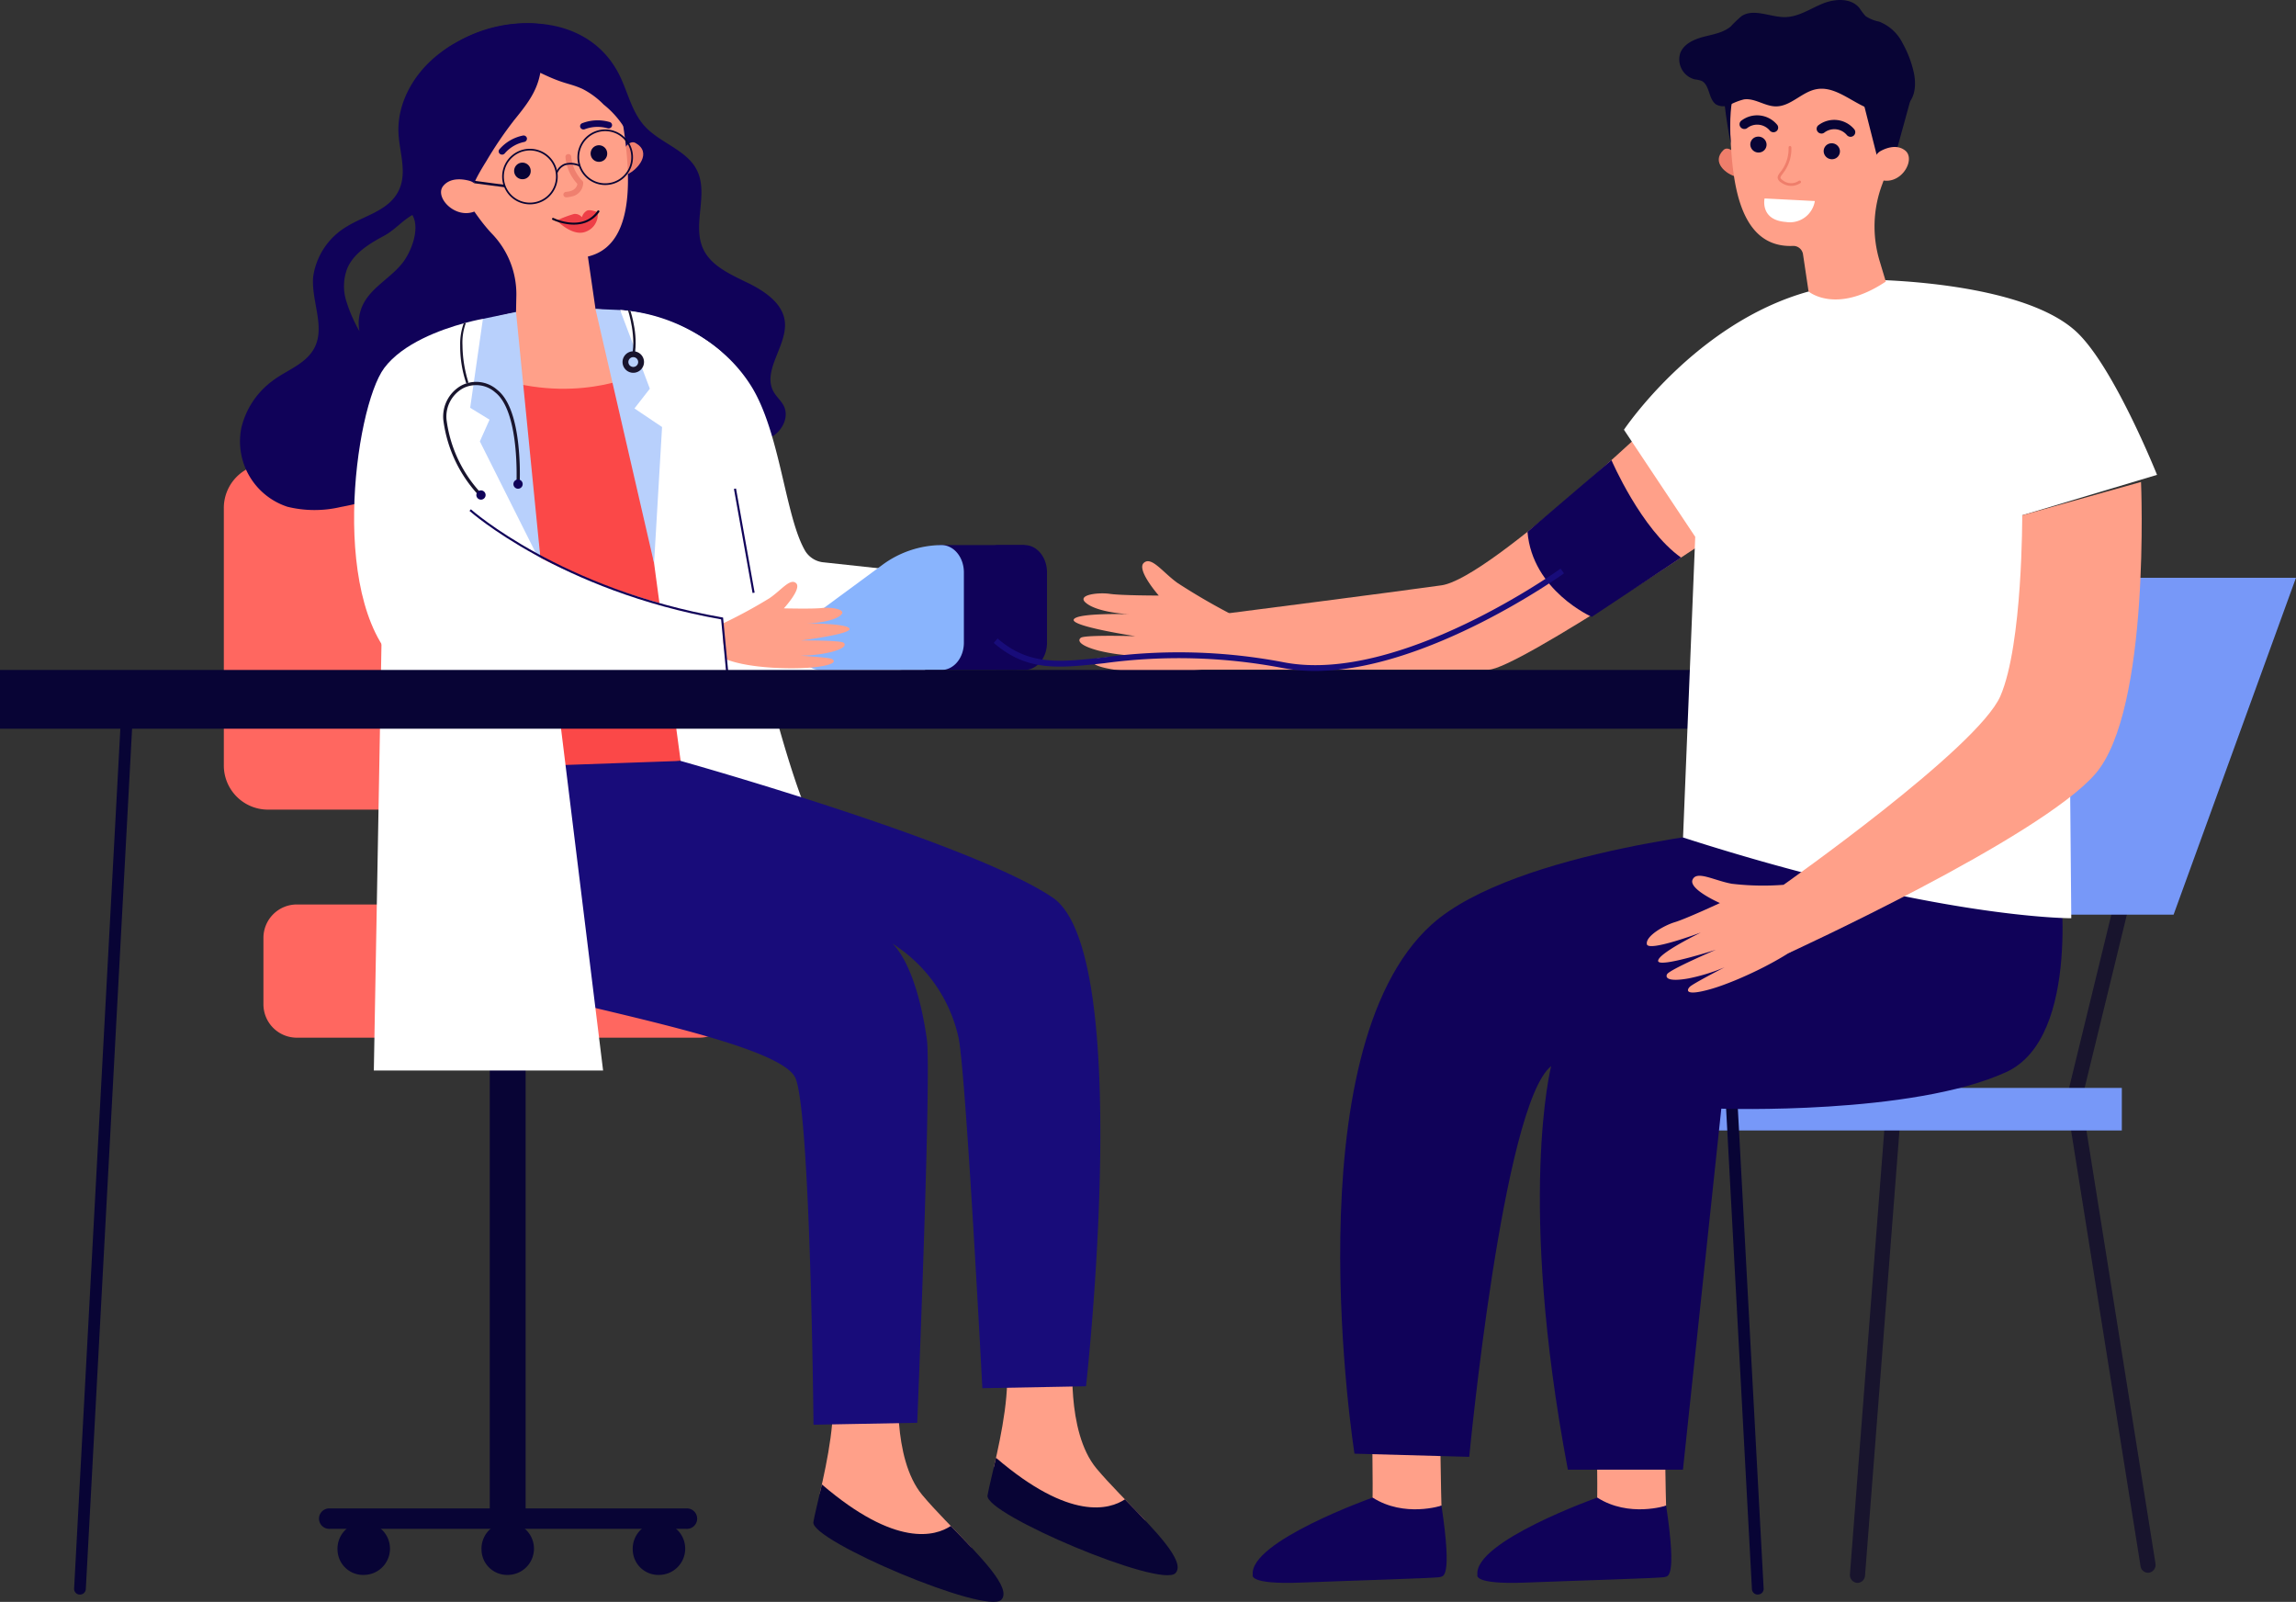 <svg id="Group_32169" data-name="Group 32169" xmlns="http://www.w3.org/2000/svg" xmlns:xlink="http://www.w3.org/1999/xlink" width="355.538" height="248" viewBox="0 0 355.538 248">
  <rect x="0" y="0" width="355.538" height="248" fill="#333333" stroke="none"/>
  <defs>
    <clipPath id="clip-path">
      <rect id="Rectangle_16002" data-name="Rectangle 16002" width="355.538" height="248" fill="none"/>
    </clipPath>
  </defs>
  <g id="Group_32168" data-name="Group 32168" clip-path="url(#clip-path)">
    <path id="Path_77968" data-name="Path 77968" d="M240.371,365.72c-18.861,0-24.33-5.56-24.564-5.808l.35-.33c.059.062,6.159,6.214,27.124,5.615l.014.481q-1.512.044-2.924.043" transform="translate(-158.093 -263.418)" fill="#180c7a"/>
    <rect id="Rectangle_15997" data-name="Rectangle 15997" width="5.553" height="24.603" transform="translate(62.631 120.809)" fill="#080435"/>
    <path id="Path_77969" data-name="Path 77969" d="M220.026,544.241H157.7a5.172,5.172,0,0,1-5.172-5.172V528.788a5.172,5.172,0,0,1,5.172-5.172h62.329a5.172,5.172,0,0,1,5.172,5.172v10.281a5.172,5.172,0,0,1-5.172,5.172" transform="translate(-111.735 -383.585)" fill="#ff6760"/>
    <path id="Path_77970" data-name="Path 77970" d="M179.193,322.046h-42.76a6.834,6.834,0,0,1-6.833-6.833V275.337a6.834,6.834,0,0,1,6.833-6.833h42.76a6.833,6.833,0,0,1,6.833,6.833v39.876a6.833,6.833,0,0,1-6.833,6.833" transform="translate(-94.94 -196.698)" fill="#ff6760"/>
    <rect id="Rectangle_15998" data-name="Rectangle 15998" width="5.553" height="74.461" transform="translate(75.84 160.656)" fill="#080435"/>
    <path id="Path_77971" data-name="Path 77971" d="M186.4,876.419h55.214a1.583,1.583,0,1,0,0-3.161H186.4a1.583,1.583,0,1,0,0,3.161" transform="translate(-135.33 -639.721)" fill="#080435"/>
    <path id="Path_77972" data-name="Path 77972" d="M366.382,886.8a4.064,4.064,0,1,1,4.059,3.851,3.959,3.959,0,0,1-4.059-3.851" transform="translate(-268.4 -646.821)" fill="#080435"/>
    <path id="Path_77973" data-name="Path 77973" d="M195.441,886.8a4.064,4.064,0,1,1,4.058,3.851,3.959,3.959,0,0,1-4.058-3.851" transform="translate(-143.174 -646.821)" fill="#080435"/>
    <path id="Path_77974" data-name="Path 77974" d="M278.8,886.8a4.064,4.064,0,1,1,4.059,3.851A3.959,3.959,0,0,1,278.8,886.8" transform="translate(-204.236 -646.821)" fill="#080435"/>
    <path id="Path_77975" data-name="Path 77975" d="M587.819,783.722s-1.179,12,3.614,17.752c2,2.4,4.863,5.211,7.349,7.842,1.911,2.022-5.769.455-12.711-2.153-5.644-2.12-10.7-5.1-10.492-6.019,1.133-4.888,2.652-12.167,1.773-16.935Z" transform="translate(-421.647 -574.13)" fill="#ffa089"/>
    <path id="Path_77976" data-name="Path 77976" d="M573.1,843.957c-.6,2.661-1.155,4.82-1.315,5.841-.452,2.865,26.823,14.4,29.1,12.016,1.688-1.766-3.217-6.667-7.82-11.428-2.37,1.573-8.49,3.413-19.963-6.428" transform="translate(-418.866 -618.257)" fill="#080435"/>
    <path id="Path_77977" data-name="Path 77977" d="M486.989,799.133s-1.179,12,3.614,17.752c2,2.4,4.863,5.211,7.349,7.842,1.912,2.022-5.769.455-12.711-2.153-5.644-2.121-10.705-5.1-10.492-6.019,1.133-4.888,2.652-12.167,1.773-16.935Z" transform="translate(-347.782 -585.42)" fill="#ffa089"/>
    <path id="Path_77978" data-name="Path 77978" d="M472.268,859.368c-.6,2.66-1.155,4.82-1.315,5.84-.452,2.865,26.823,14.4,29.1,12.016,1.687-1.766-3.217-6.667-7.82-11.428-2.37,1.573-8.49,3.413-19.963-6.428" transform="translate(-345.001 -629.546)" fill="#080435"/>
    <path id="Path_77979" data-name="Path 77979" d="M217.514,53.644c-2.594-1.273-5.493-2.544-6.757-5.045-1.934-3.824.888-8.718-1.126-12.505-1.6-3.013-5.6-4.08-7.954-6.611-2.167-2.33-2.7-5.612-4.185-8.381-4.848-9.038-16.7-9.248-24.941-4.725A20.9,20.9,0,0,0,169.1,18.74c-3.493,2.969-5.829,7.323-5.613,11.769.148,3.109,1.551,6.488-.259,9.4-1.667,2.678-5.107,3.411-7.688,5.006a10.8,10.8,0,0,0-5.268,7.846c-.312,3.787,2.008,7.884.07,11.2-1.385,2.372-4.3,3.284-6.412,4.913a12.689,12.689,0,0,0-4.774,7.232,10.645,10.645,0,0,0,7.151,12.233,17.637,17.637,0,0,0,8.219.034,47.525,47.525,0,0,0,14.793-5.364c4.469-2.531,8.613-5.837,13.666-7.024,4.381-1.03,8.973-.348,13.486-.257,4.449.09,8.984-.4,13.291.666,1.92.473,3.752,1.245,5.687,1.66a8.358,8.358,0,0,0,5.785-.518c1.71-.957,2.763-3.109,1.916-4.814-.383-.774-1.091-1.363-1.531-2.111-1.979-3.367,2.25-7.329,1.665-11.144-.42-2.744-3.172-4.554-5.768-5.828m-53.448-3.006c-1.73,2.184-4.468,3.587-5.854,5.981a6.62,6.62,0,0,0-.78,4.539,23.27,23.27,0,0,1-2.054-4.738,7.667,7.667,0,0,1,.2-5.043c1-2.289,3.351-3.747,5.627-4.965,1.671-.892,2.885-2.384,4.428-3.244,1.231,2.11-.162,5.7-1.563,7.471" transform="translate(-101.78 -9.877)" fill="#100259"/>
    <path id="Path_77980" data-name="Path 77980" d="M239.834,178.3c13.986-.22,22.65,4.7,26.133,10.772,3.072,5.358-13.675,46.934-12.558,55.513l-32.694,4.852s5.244.928,1.906-17.952c0,0-16.008-6.58-14.275-25.791,1.491-16.544,12.044-27.087,31.488-27.394" transform="translate(-152.532 -130.615)" fill="#ffa089"/>
    <path id="Path_77981" data-name="Path 77981" d="M359.054,179.476s13.217.7,20.2,11.616c4.621,7.225,5.331,20.424,8.5,25.739a3.744,3.744,0,0,0,2.851,1.712l23.444,2.54c-9.929,33.713-41.078,14.5-41.078,14.5l-7.55-47.489Z" transform="translate(-263.032 -131.479)" fill="#fff"/>
    <path id="Path_77982" data-name="Path 77982" d="M307.276,215.312s-9.165,4.924-21.8,1.242l-1.995,62.8,30.512-3.944Z" transform="translate(-207.667 -157.731)" fill="#fb4848"/>
    <path id="Path_77983" data-name="Path 77983" d="M359.054,179.476l12.98,96.662,17.658-15.532s-3.514-4.228-10.149-32.7L374.657,185.9a26.625,26.625,0,0,0-15.6-6.422" transform="translate(-263.032 -131.479)" fill="#fff"/>
    <path id="Path_77984" data-name="Path 77984" d="M360.558,83.718s.964-1.838,1.989-1.257c2.617,1.482.339,4.121-1.186,4.811Z" transform="translate(-264.134 -60.325)" fill="#ef806f"/>
    <path id="Path_77985" data-name="Path 77985" d="M261.659,15.781c-7.248,1.31-12.4,7.675-11.879,14.659a13.4,13.4,0,0,0,2.076,6.234c2.639,4.583,4.808,8.269,7.245,10.855a13.472,13.472,0,0,1,3.813,9.5l-.07,3.549c9.008,3.027,12.321-1.4,12.321-1.4l-1.176-8.087c9.043-2.118,5.722-18.044,5.1-22.794l-.014,0c-.016-.18-.031-.359-.054-.538-1.038-7.95-8.935-13.5-17.365-11.979" transform="translate(-182.954 -11.376)" fill="#ffa089"/>
    <path id="Path_77986" data-name="Path 77986" d="M255.708,28.593a59.232,59.232,0,0,0-4.161,6.144c-1.374,2.224-2.787,4.58-2.823,7.159a18.421,18.421,0,0,1-6.046-6.193,12.806,12.806,0,0,1-1.828-3.534,13.819,13.819,0,0,1-.045-5.561c.3-2.391.651-4.884,2.081-6.873a12,12,0,0,1,3.735-3.161,21.462,21.462,0,0,1,11.121-3.15A15.3,15.3,0,0,1,268.3,17.618c3.462,3.489,4.453,8.512,5.293,13.238a14.227,14.227,0,0,0-3.9-4.831,12.518,12.518,0,0,0-3.3-2.435c-2.167-.962-2.695-.636-6.513-2.487-.537,3.038-2.226,5.071-4.179,7.49" transform="translate(-176.212 -9.832)" fill="#100259"/>
    <path id="Path_77987" data-name="Path 77987" d="M260.936,104.86a2.184,2.184,0,0,0-1.262-.843c-1.059-.268-2.888-.479-3.959.823-1.569,1.91,2.623,5.992,5.892,3.334,0,0,.892-1.086-.671-3.314" transform="translate(-187.08 -76.052)" fill="#ffa089"/>
    <path id="Path_77988" data-name="Path 77988" d="M344.571,85.773a1.284,1.284,0,1,0-1.247,1.248,1.257,1.257,0,0,0,1.247-1.248" transform="translate(-250.544 -61.966)" fill="#080435"/>
    <path id="Path_77989" data-name="Path 77989" d="M300.271,95.836a1.284,1.284,0,1,0-1.249,1.249,1.255,1.255,0,0,0,1.249-1.249" transform="translate(-218.09 -69.339)" fill="#080435"/>
    <path id="Path_77990" data-name="Path 77990" d="M289.409,81.388a.554.554,0,0,1-.444-.077.49.49,0,0,1-.121-.708,6.473,6.473,0,0,1,3.639-2.148.532.532,0,0,1,.634.387.524.524,0,0,1-.413.6,5.4,5.4,0,0,0-3,1.75.528.528,0,0,1-.3.195" transform="translate(-211.524 -57.465)" fill="#100259"/>
    <path id="Path_77991" data-name="Path 77991" d="M336.279,71.052a.52.52,0,0,1-.345-.275.5.5,0,0,1,.265-.672,6.646,6.646,0,0,1,4.273-.185.5.5,0,0,1,.343.634.547.547,0,0,1-.67.335,5.586,5.586,0,0,0-3.506.133.554.554,0,0,1-.36.031" transform="translate(-246.059 -51.026)" fill="#100259"/>
    <path id="Path_77992" data-name="Path 77992" d="M327.494,95.774a2.18,2.18,0,0,0,1.8-2.149.415.415,0,0,0-.137-.285,6.122,6.122,0,0,1-1.716-3.732.44.44,0,0,0-.474-.4.436.436,0,0,0-.423.448,6.946,6.946,0,0,0,1.846,4.162c-.045.345-.31,1.131-1.748,1.233a.431.431,0,0,0-.414.458.441.441,0,0,0,.48.393,4.207,4.207,0,0,0,.785-.127" transform="translate(-238.984 -65.351)" fill="#ef806f"/>
    <path id="Path_77993" data-name="Path 77993" d="M328.765,122.027s-1.13-.519-1.7-.257a1.683,1.683,0,0,0-.764,1.007,1.4,1.4,0,0,0-1.222-.5,17.721,17.721,0,0,0-2.67,1.007s2.462,2.611,4.538,1.715a2.8,2.8,0,0,0,1.8-2.861Z" transform="translate(-236.189 -89.151)" fill="#ee3f47"/>
    <path id="Path_77994" data-name="Path 77994" d="M324.905,123.665c-2.4.941-5.168-.381-5.2-.4a.156.156,0,0,1-.072-.215.173.173,0,0,1,.226-.069c.183.089,4.5,2.146,6.792-1.11a.173.173,0,0,1,.233-.044.154.154,0,0,1,.047.221,4.408,4.408,0,0,1-2.02,1.615" transform="translate(-234.136 -89.228)" fill="#060423"/>
    <path id="Path_77995" data-name="Path 77995" d="M344.8,178.861l9.075,39.363,1.237-21.085-4.275-2.875,2.383-3.059-4.608-12.18Z" transform="translate(-252.591 -131.028)" fill="#b8d0fc"/>
    <path id="Path_77996" data-name="Path 77996" d="M262.882,441.705s-4.8,29.321,5.44,32.945,44.321,9.256,46.639,15.016,2.767,53.607,2.767,53.607l16.062-.3s2.23-54.165,1.491-59.376c-1.7-11.985-5.362-14.829-5.362-14.829a23.1,23.1,0,0,1,10.232,14.413c1.133,4.575,3.722,54.439,3.722,54.439l16.053-.3s7.546-67.094-5.187-75.678S297.152,440.5,297.152,440.5Z" transform="translate(-191.756 -322.695)" fill="#180c7a"/>
    <path id="Path_77997" data-name="Path 77997" d="M237.563,182.086l14.4,117.038H216.461l1.614-89.9Z" transform="translate(-158.573 -133.39)" fill="#fff"/>
    <path id="Path_77998" data-name="Path 77998" d="M228.434,197.075l-.392.231-8.368,4.937-.447.264-.114.066-6.284,36.377c-11.993-9.119-7.743-40.588-3.129-46.753,2.863-3.823,8.735-5.934,12.309-6.917.117-.029.231-.059.341-.092,1.576-.418,2.628-.6,2.628-.6l3.412,12.33Z" transform="translate(-150.198 -135.226)" fill="#fff"/>
    <path id="Path_77999" data-name="Path 77999" d="M274.221,181.674l-1.973,13.77,3,1.837-1.5,3.363,9.455,18.86-3.854-38.9Z" transform="translate(-199.441 -132.307)" fill="#b8d0fc"/>
    <path id="Path_78000" data-name="Path 78000" d="M267.741,196.095l-.264.1-.07.026v0a17.785,17.785,0,0,1-.946-5.887,9.328,9.328,0,0,1,.55-3.416c.117-.029.231-.059.341-.092a8.816,8.816,0,0,0-.535,3.5,19.942,19.942,0,0,0,.924,5.766" transform="translate(-195.201 -136.862)" fill="#18142d"/>
    <path id="Path_78001" data-name="Path 78001" d="M262.232,238.757l.347-.358a20.479,20.479,0,0,1-5.449-11.481,5.006,5.006,0,0,1,2.5-4.842,4.45,4.45,0,0,1,5.043.61c3.83,3,3.287,14.07,3.281,14.181l.5.026a42.766,42.766,0,0,0-.2-6.068c-.468-4.328-1.569-7.2-3.273-8.532a4.929,4.929,0,0,0-5.59-.655,5.51,5.51,0,0,0-2.757,5.327,21.009,21.009,0,0,0,5.6,11.79" transform="translate(-187.983 -161.934)" fill="#18142d"/>
    <path id="Path_78002" data-name="Path 78002" d="M298.716,278.222a.716.716,0,1,0-.642.783.716.716,0,0,0,.642-.783" transform="translate(-217.783 -203.343)" fill="#100259"/>
    <path id="Path_78003" data-name="Path 78003" d="M277.248,284.544a.716.716,0,1,0-.642.783.716.716,0,0,0,.642-.783" transform="translate(-202.056 -207.975)" fill="#100259"/>
    <path id="Path_78004" data-name="Path 78004" d="M364.448,187.157c.992-3.217-.4-7.341-.436-7.512l-.4-.167c.01.041,1.456,4.451.493,7.575Z" transform="translate(-266.372 -131.479)" fill="#18142d"/>
    <path id="Path_78005" data-name="Path 78005" d="M363.792,205.039a1.663,1.663,0,1,0-1.663,1.663,1.664,1.664,0,0,0,1.663-1.663" transform="translate(-264.065 -148.987)" fill="#18142d"/>
    <path id="Path_78006" data-name="Path 78006" d="M365.368,207.521a.758.758,0,1,0-.757.757.757.757,0,0,0,.757-.757" transform="translate(-266.547 -151.469)" fill="#b8d0fc"/>
    <path id="Path_78007" data-name="Path 78007" d="M290.8,90a4.3,4.3,0,1,1,3.838,4.716A4.3,4.3,0,0,1,290.8,90m.259.026a4.04,4.04,0,1,0,4.431-3.606,4.044,4.044,0,0,0-4.431,3.606" transform="translate(-213.018 -63.103)" fill="#080435"/>
    <path id="Path_78008" data-name="Path 78008" d="M334.381,78.807a4.3,4.3,0,1,1,3.837,4.716,4.3,4.3,0,0,1-3.837-4.716m.259.026a4.039,4.039,0,1,0,4.429-3.606,4.044,4.044,0,0,0-4.429,3.606" transform="translate(-244.94 -54.903)" fill="#080435"/>
    <rect id="Rectangle_15999" data-name="Rectangle 15999" width="0.326" height="16.371" transform="translate(113.651 75.693) rotate(-10.143)" fill="#100259"/>
    <path id="Path_78009" data-name="Path 78009" d="M322.1,95.857a2.135,2.135,0,0,1,1.214-1.243,3.161,3.161,0,0,1,2.182.2l.118-.232a3.376,3.376,0,0,0-2.386-.217,2.379,2.379,0,0,0-1.366,1.385Z" transform="translate(-235.782 -69.029)" fill="#080435"/>
    <path id="Path_78010" data-name="Path 78010" d="M274.565,105.062l4.678.616.055-.371-4.678-.617Z" transform="translate(-201.138 -76.693)" fill="#080435"/>
    <path id="Path_78011" data-name="Path 78011" d="M647,333.588a97.814,97.814,0,0,1-9.212-5.3c-2.3-1.631-4.047-4.2-5.243-3.128s2.317,5.062,2.317,5.062-5.789,0-7.568-.261-5.149.131-3.763,1.353c1.782,1.573,6.734,1.8,6.734,1.8s-8.044-.259-8.568.808,9.547,2.591,9.547,2.591-7.826-.239-8.453.247.01,1.273,2.763,1.994a28.688,28.688,0,0,0,5.757.788s-5.51.221-6.161.467-1.353,1.03,2.841,1.693,13.5.695,18.146-1.076l.625-3.291Z" transform="translate(-455.423 -238.018)" fill="#ffa089"/>
    <path id="Path_78012" data-name="Path 78012" d="M513.458,334.894h18.814c1.912,0,3.463-1.892,3.463-4.226V319.786c0-2.334-1.55-4.226-3.463-4.226h-4.029a3.008,3.008,0,0,0-1.788.607L511.67,327.048a4.329,4.329,0,0,0-1.621,2.88c-.377,2.589,1.255,4.965,3.409,4.965" transform="translate(-373.606 -231.169)" fill="#100259"/>
    <path id="Path_78013" data-name="Path 78013" d="M543.019,315.56h13.446L555.2,334.894l-10.8-.119Z" transform="translate(-397.799 -231.17)" fill="#100259"/>
    <path id="Path_78014" data-name="Path 78014" d="M465.332,334.894h18.814c1.912,0,3.463-1.892,3.463-4.226V319.786c0-2.334-1.55-4.226-3.463-4.226a15.594,15.594,0,0,0-9.268,3.147l-11.334,8.341a4.327,4.327,0,0,0-1.621,2.88c-.377,2.589,1.255,4.965,3.409,4.965" transform="translate(-338.351 -231.169)" fill="#89b4fd"/>
    <path id="Path_78015" data-name="Path 78015" d="M234.193,316.268a366.243,366.243,0,0,0,49.953.1l-.767-8.079s-26.622-4.952-39.009-16.777c-8.866-8.464-10.177,24.752-10.177,24.752" transform="translate(-171.562 -212.544)" fill="#fff"/>
    <path id="Path_78016" data-name="Path 78016" d="M418.321,343.334a76.083,76.083,0,0,0,7.269-3.937c1.822-1.223,3.231-3.184,4.14-2.329s-1.9,3.89-1.9,3.89,4.5.113,5.891-.053,4,.2,2.9,1.127c-1.417,1.187-5.272,1.266-5.272,1.266s6.261-.042,6.646.8-7.475,1.825-7.475,1.825,6.091-.03,6.568.36-.033.99-2.188,1.5a22.324,22.324,0,0,1-4.492.5s4.281.281,4.782.486,1.031.828-2.243,1.26-10.511.272-14.089-1.2l-.42-2.572Z" transform="translate(-306.449 -246.773)" fill="#ffa089"/>
    <path id="Path_78017" data-name="Path 78017" d="M311.564,319.837l-.755-7.955c-24.954-4.408-38.83-16.671-38.967-16.795l.218-.243c.137.123,13.994,12.367,38.928,16.738l.122.021.779,8.2Z" transform="translate(-199.142 -215.993)" fill="#100259"/>
    <path id="Path_78018" data-name="Path 78018" d="M1199.356,549.669a1.161,1.161,0,0,0,1.141-.86l6.963-28.552a1.109,1.109,0,0,0-.879-1.33,1.175,1.175,0,0,0-1.406.831l-6.963,28.552a1.109,1.109,0,0,0,.878,1.33,1.25,1.25,0,0,0,.265.029" transform="translate(-877.751 -380.128)" fill="#18142d"/>
    <path id="Path_78019" data-name="Path 78019" d="M1063.985,549.669a1.161,1.161,0,0,0,1.141-.86l6.963-28.552a1.109,1.109,0,0,0-.879-1.33,1.175,1.175,0,0,0-1.406.831l-6.963,28.552a1.109,1.109,0,0,0,.879,1.33,1.249,1.249,0,0,0,.265.029" transform="translate(-778.582 -380.128)" fill="#18142d"/>
    <path id="Path_78020" data-name="Path 78020" d="M1085.153,334.478H1136.6l-18.954,52.16H1066.2Z" transform="translate(-781.065 -245.028)" fill="#7798f8"/>
    <path id="Path_78021" data-name="Path 78021" d="M1072.338,715.986a1.2,1.2,0,0,0,1.167-1.145l5.38-69.509h26.43l10.851,68.051a1.176,1.176,0,0,0,1.352,1.021,1.241,1.241,0,0,0,.959-1.438l-11.017-69.09a1.2,1.2,0,0,0-1.155-1.039h-28.5a1.2,1.2,0,0,0-1.168,1.145l-5.469,70.654a1.226,1.226,0,0,0,1.072,1.345c.033,0,.065,0,.1,0" transform="translate(-784.702 -470.922)" fill="#18142d"/>
    <rect id="Rectangle_16000" data-name="Rectangle 16000" width="81.068" height="6.589" transform="translate(247.499 168.432)" fill="#7798f8"/>
    <path id="Path_78022" data-name="Path 78022" d="M760.293,231.573s-28.622,27.6-36.35,28.689-32.873,4.311-32.873,4.311l-7.551,8.75h47.695c4.42,0,38-22.809,38-22.809Z" transform="translate(-500.724 -169.643)" fill="#ffa089"/>
    <path id="Path_78023" data-name="Path 78023" d="M794.291,808.7s.228,14.965.1,15.179,1.154,2.087,1.154,2.087l4.988.846,4.552-1.981s-.4-13.912.075-16.107-10.874-.024-10.874-.024" transform="translate(-581.873 -591.724)" fill="#ffa089"/>
    <path id="Path_78024" data-name="Path 78024" d="M754.561,868.224s-5.749,1.9-10.664-1.246c0,0-19.144,6.79-18.56,11.954,0,0-.815,1.538,7.479,1.206s21.185-.681,21.531-.863,1.97.648.213-11.051" transform="translate(-531.344 -635.121)" fill="#100259"/>
    <path id="Path_78025" data-name="Path 78025" d="M924.359,808.7s.228,14.965.1,15.179,1.154,2.087,1.154,2.087l4.988.846,4.552-1.981s-.4-13.912.075-16.107-10.874-.024-10.874-.024" transform="translate(-677.157 -591.724)" fill="#ffa089"/>
    <path id="Path_78026" data-name="Path 78026" d="M884.629,868.224s-5.749,1.9-10.663-1.246c0,0-19.144,6.79-18.56,11.954,0,0-.815,1.538,7.48,1.206s21.185-.681,21.531-.863,1.969.648.213-11.051" transform="translate(-626.627 -635.121)" fill="#100259"/>
    <rect id="Rectangle_16001" data-name="Rectangle 16001" width="282.434" height="9.096" transform="translate(0 103.724)" fill="#080435"/>
    <path id="Path_78027" data-name="Path 78027" d="M995.043,541.1a.888.888,0,0,1-.906-.817L986.73,402.544a.909.909,0,0,1,1.813-.088L995.95,540.19a.88.88,0,0,1-.86.9h-.047" transform="translate(-722.846 -294.228)" fill="#080435"/>
    <path id="Path_78028" data-name="Path 78028" d="M43.807,541.1H43.76a.88.88,0,0,1-.86-.9l7.408-137.734a.893.893,0,0,1,.953-.816.88.88,0,0,1,.86.9L44.713,540.278a.888.888,0,0,1-.906.817" transform="translate(-31.426 -294.228)" fill="#080435"/>
    <path id="Path_78029" data-name="Path 78029" d="M790.194,494.439c-21.791,19.62-11.965,81.936-11.965,81.936l17.773.49s5.172-54.469,12.685-60.5c0,0-5.316,20.683,2.584,62.487h17.823l5.941-55.892s29.549,1.009,44.117-5.663c11.829-5.418,8.2-30.944,8.2-30.944l-47.653-6.785s-36.622,3.276-49.5,14.871" transform="translate(-568.487 -351.316)" fill="#100259"/>
    <path id="Path_78030" data-name="Path 78030" d="M887.3,546.346a.22.22,0,0,0,.217-.171c.036-.185,4.06-18.572,35.857-20.747a.212.212,0,0,0,.2-.223.2.2,0,0,0-.236-.194c-16.786,1.148-25.746,6.807-30.308,11.353-4.958,4.94-5.943,9.686-5.953,9.734a.211.211,0,0,0,.177.244.236.236,0,0,0,.041,0" transform="translate(-649.845 -384.604)" fill="#100259"/>
    <path id="Path_78031" data-name="Path 78031" d="M977.8,161.891s23.728,0,32.5,7.985c5.813,5.29,12.579,22.237,12.579,22.237L1002,198.37l7.324,31.3.277,31.089s-20.868.11-60.12-12.5l1.888-46.553-11.037-16.576s11.037-16.535,28.582-21.4a58.255,58.255,0,0,1,8.885-1.843" transform="translate(-688.861 -118.596)" fill="#fff"/>
    <path id="Path_78032" data-name="Path 78032" d="M998.023,86.981s-1.287-1.5-2.066-.755c-1.991,1.9.468,3.825,1.988,4.152Z" transform="translate(-729.061 -63.014)" fill="#ef7e6b"/>
    <path id="Path_78033" data-name="Path 78033" d="M1000.74,26.165h.015c-.028-.168-.055-.337-.075-.508a13.085,13.085,0,0,1,12.707-14.6,13.742,13.742,0,0,1,13.9,10.587,12.925,12.925,0,0,1-.295,6.715,86.317,86.317,0,0,1-2.526,8.255,18.485,18.485,0,0,0-.383,11.972l.931,3.1c-7.711,5.152-11.96,1.54-11.96,1.54l-.864-5.785a1.517,1.517,0,0,0-1.573-1.271h-.014c-10.3.4-9.306-15.5-9.86-20.013" transform="translate(-732.995 -8.095)" fill="#ffa089"/>
    <path id="Path_78034" data-name="Path 78034" d="M1055.973,84.308a1.214,1.214,0,0,1,1.1-1.353,1.273,1.273,0,0,1,1.4,1.1,1.216,1.216,0,0,1-1.1,1.353,1.273,1.273,0,0,1-1.4-1.095" transform="translate(-773.566 -60.765)" fill="#080435"/>
    <path id="Path_78035" data-name="Path 78035" d="M1013.49,80.453a1.216,1.216,0,0,1,1.1-1.353,1.273,1.273,0,0,1,1.4,1.095,1.216,1.216,0,0,1-1.1,1.353,1.275,1.275,0,0,1-1.4-1.095" transform="translate(-742.445 -57.941)" fill="#080435"/>
    <path id="Path_78036" data-name="Path 78036" d="M1057.237,72.039a.728.728,0,0,0,.362-.141.709.709,0,0,0,.131-1.01,4.029,4.029,0,0,0-5.494-.677.708.708,0,0,0-.209,1,.753.753,0,0,0,1.02.22,2.536,2.536,0,0,1,3.519.329.752.752,0,0,0,.671.283" transform="translate(-770.593 -50.867)" fill="#080435"/>
    <path id="Path_78037" data-name="Path 78037" d="M1012.6,69.407a.731.731,0,0,0,.362-.141.706.706,0,0,0,.129-1.01,4.025,4.025,0,0,0-5.492-.677.708.708,0,0,0-.209,1,.752.752,0,0,0,1.02.22,2.537,2.537,0,0,1,3.519.329.751.751,0,0,0,.671.283" transform="translate(-737.896 -48.939)" fill="#080435"/>
    <path id="Path_78038" data-name="Path 78038" d="M1084.45,51.994l-2.548,9.271-2.5-.227-2.869-11.323Z" transform="translate(-788.637 -36.42)" fill="#080435"/>
    <path id="Path_78039" data-name="Path 78039" d="M1084.769,86.7a1.939,1.939,0,0,1,.93-1.035c.881-.462,2.465-1.03,3.723-.045,1.844,1.445-.943,6.068-4.479,4.279,0,0-1.049-.821-.174-3.2" transform="translate(-794.412 -62.323)" fill="#ffa089"/>
    <path id="Path_78040" data-name="Path 78040" d="M1030.579,90.556a2.537,2.537,0,0,0,2.268-.3.21.21,0,0,0,.034-.3.224.224,0,0,0-.308-.038,2.083,2.083,0,0,1-2.469-.09c-.214-.153-.332-.283-.35-.386-.023-.146.131-.352.345-.639a6.13,6.13,0,0,0,1.34-4.061.221.221,0,0,0-.216-.219.212.212,0,0,0-.22.209,5.691,5.691,0,0,1-1.257,3.815c-.268.355-.477.636-.423.958a1.088,1.088,0,0,0,.528.668,3.021,3.021,0,0,0,.728.384" transform="translate(-754.044 -61.918)" fill="#ef7e6b"/>
    <path id="Path_78041" data-name="Path 78041" d="M1000.412,45.558s-1.763,1.526-1.258,9.555c0,0-1.744-8.828-.856-9.912s2.114.357,2.114.357" transform="translate(-731.137 -32.817)" fill="#080435"/>
    <path id="Path_78042" data-name="Path 78042" d="M1029.372,115.284l-7.782-.4s-.749,3.339,3.284,3.64a3.911,3.911,0,0,0,4.5-3.24" transform="translate(-748.344 -84.16)" fill="#fff"/>
    <path id="Path_78043" data-name="Path 78043" d="M1008.647,11.439a16.51,16.51,0,0,0-1.774-4.742,6.822,6.822,0,0,0-3.634-3.348,5.767,5.767,0,0,1-2.1-.854,9.854,9.854,0,0,1-.942-1.235C998.873-.379,996.344-.2,994.449.578s-3.683,2.033-5.749,2.07c-2.3.041-4.857-1.406-6.765-.155a17.993,17.993,0,0,0-1.662,1.59c-1.145.983-2.727,1.229-4.193,1.61s-3.021,1.056-3.616,2.457a3.192,3.192,0,0,0,2.22,4.138,4.845,4.845,0,0,1,.993.208c1.37.584,1.087,2.883,2.342,3.695a2.408,2.408,0,0,0,2.184,0,9.434,9.434,0,0,1,2.1-.8c1.64-.237,3.195,1.032,4.857,1.08,2.363.068,4.093-2.266,6.408-2.669,3.432-.6,6.34,3.09,9.827,3.464,4.315.462,5.913-2.2,5.253-5.829" transform="translate(-712.25 -0.001)" fill="#080435"/>
    <path id="Path_78044" data-name="Path 78044" d="M976.234,508.26a41.227,41.227,0,0,1-9.538-.017c-2.775-.508-5.441-2.1-6.074-.623s4.237,3.611,4.237,3.611-5.249,2.44-6.971,2.957-4.586,2.189-4.338,3.417,8.363-1.812,8.363-1.812-6.6,3.2-6.621,4.384,8.943-1.716,8.943-1.716-7.2,3.086-7.559,3.792.547,1.15,3.347.642a28.691,28.691,0,0,0,5.552-1.715s-4.9,2.526-5.388,3.024-.792,1.5,3.29.336,12.531-5.067,16-8.634l-2.135-5.639Z" transform="translate(-698.529 -371.419)" fill="#ffa089"/>
    <path id="Path_78045" data-name="Path 78045" d="M1088.136,279.023s1.53,35.243-7.07,45.188-47.52,27.759-47.52,27.759l-.746-10.588c-.244.16,30.064-21.128,33.562-29.219,3.465-8.015,3.377-27.985,3.377-27.985Z" transform="translate(-756.596 -204.404)" fill="#ffa089"/>
    <path id="Path_78046" data-name="Path 78046" d="M884.476,277.452l13-11.1s4.583,10.69,10.782,15.094l-13.826,9.174s-9.2-4.048-9.959-13.164" transform="translate(-647.94 -195.118)" fill="#100259"/>
    <path id="Path_78047" data-name="Path 78047" d="M625.168,345.034a26.472,26.472,0,0,1-4.913-.438,85.722,85.722,0,0,0-27.7-.761c-7.212.791-11.978,1.3-17.128-3.139l.591-.686c4.854,4.191,9.464,3.688,16.438,2.927a86.366,86.366,0,0,1,27.961.771c17.815,3.387,42.534-14.333,42.783-14.513l.529.732c-.229.167-21.1,15.107-38.566,15.107" transform="translate(-421.543 -241.158)" fill="#180c7a"/>
  </g>
</svg>
